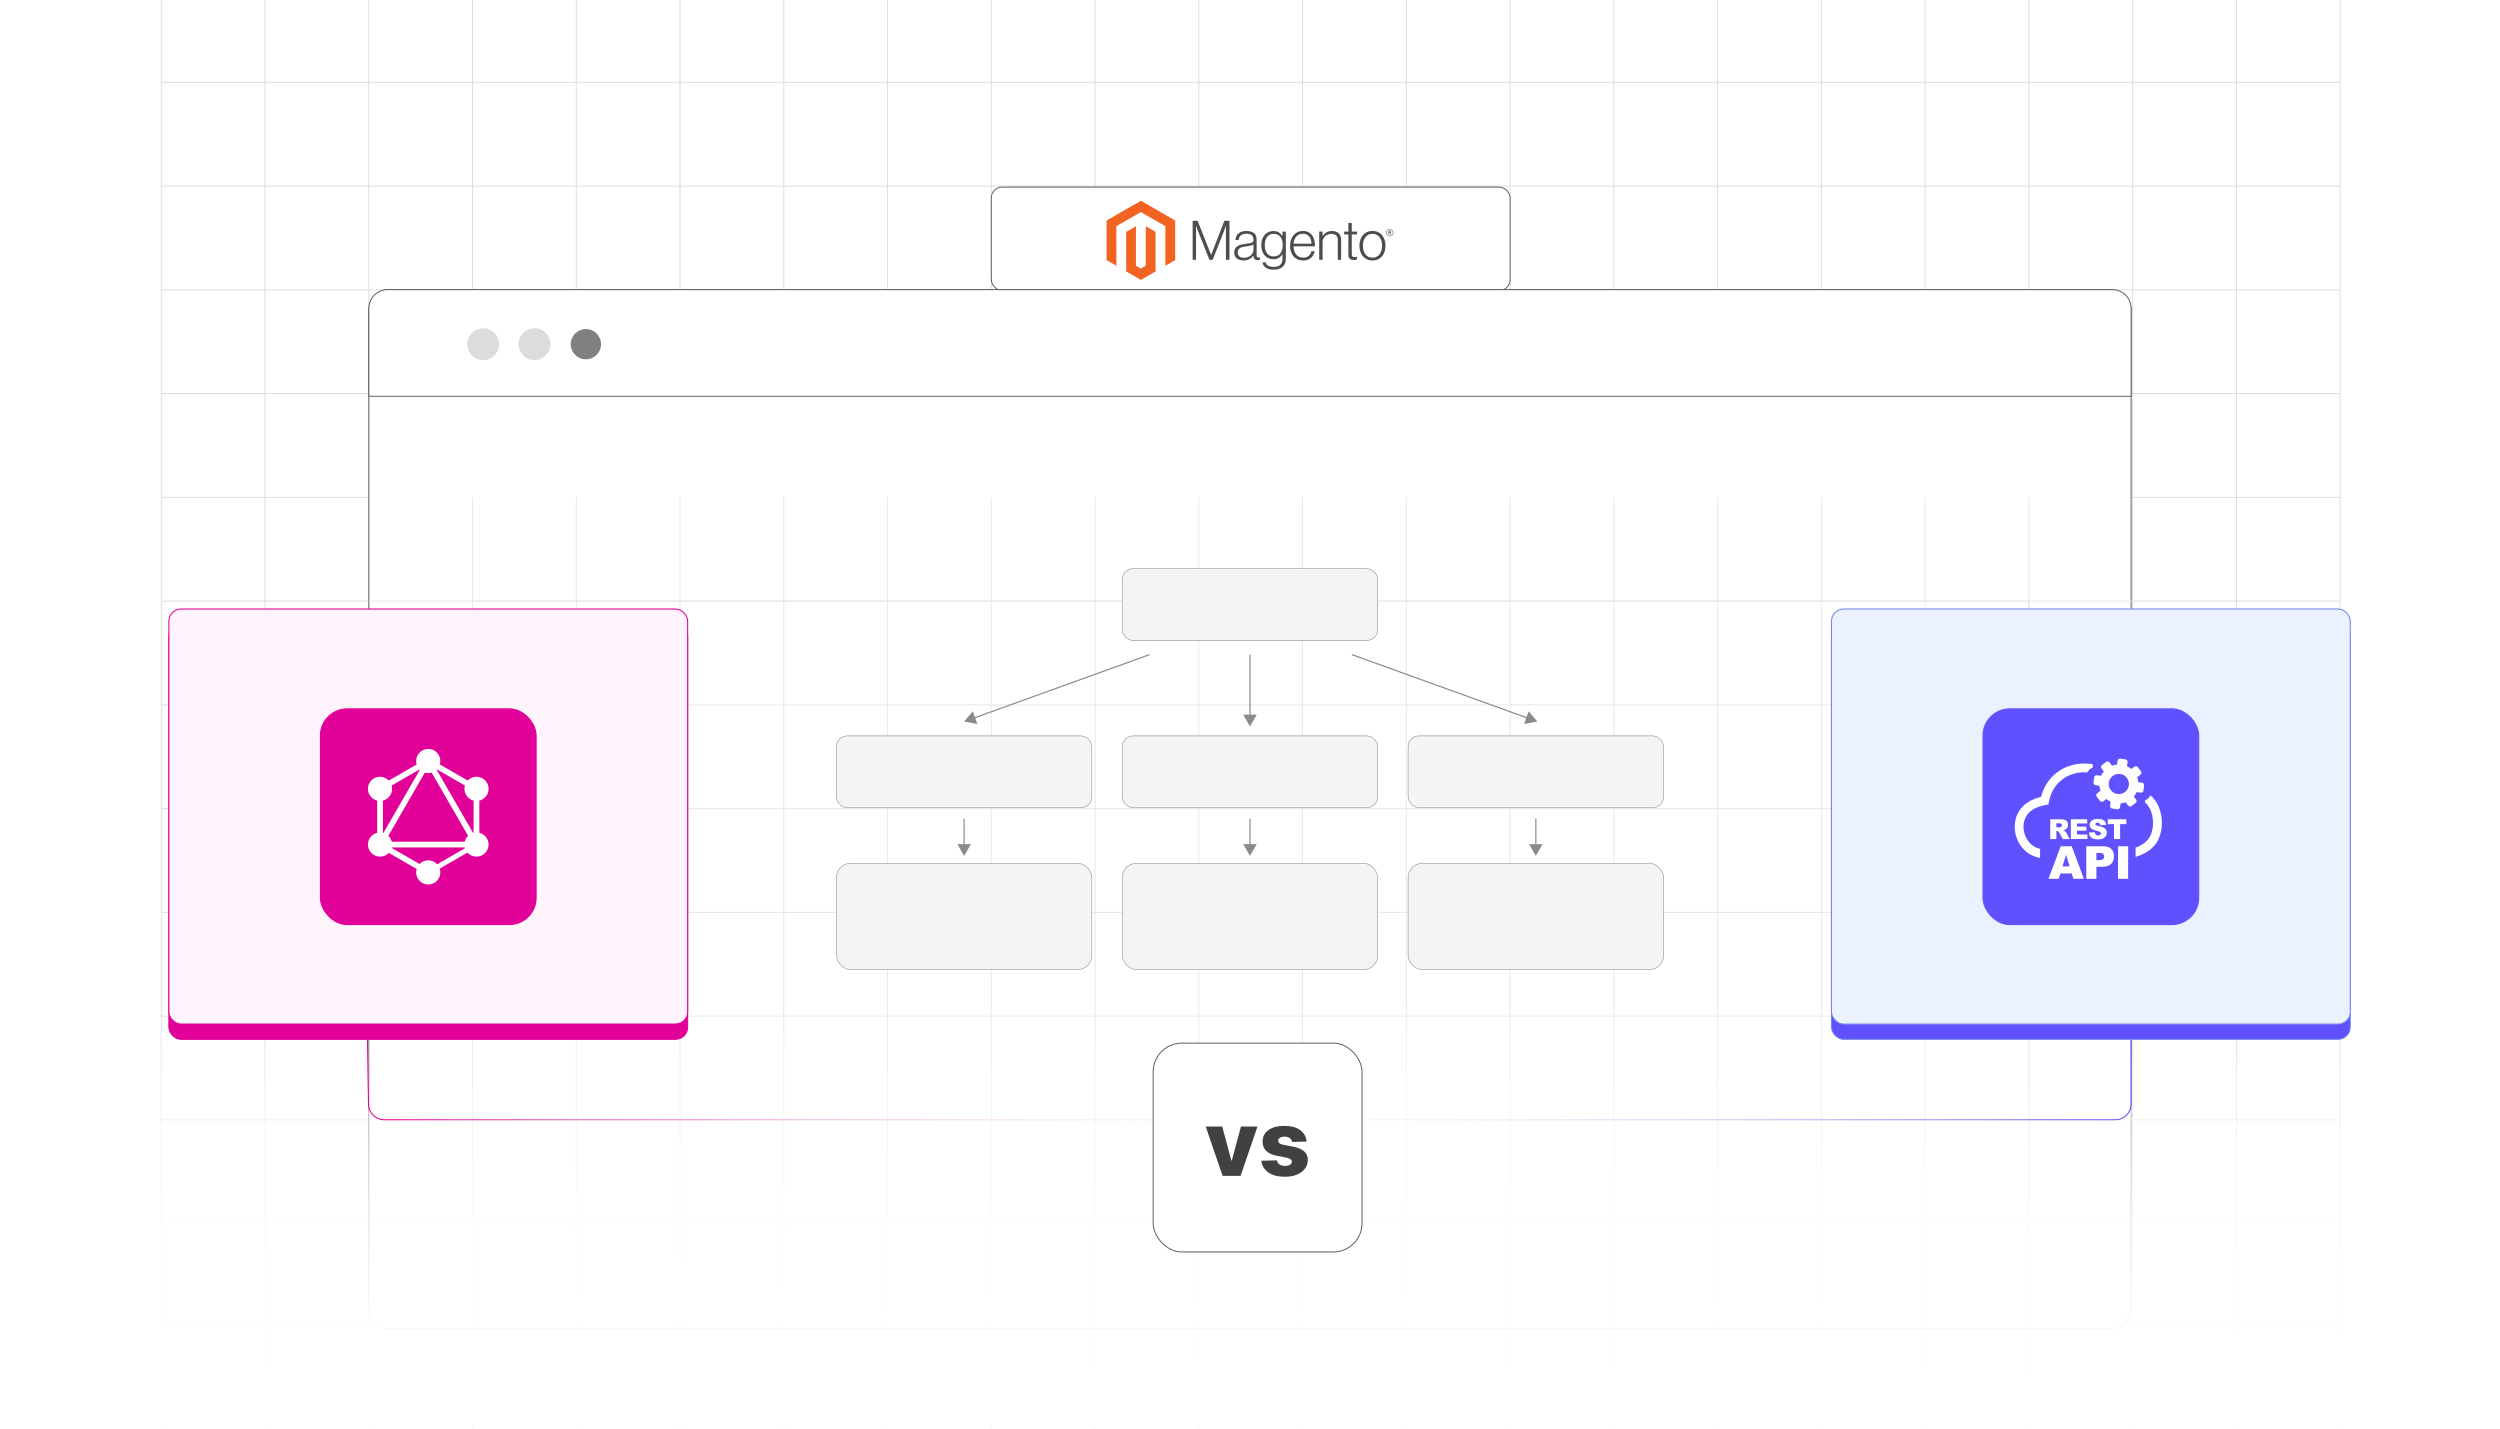 <?xml version="1.0" encoding="UTF-8"?><svg id="Layer_1" xmlns="http://www.w3.org/2000/svg" xmlns:xlink="http://www.w3.org/1999/xlink" viewBox="0 0 350 200"><defs><clipPath id="clippath"><rect width="350" height="200" fill="none" stroke-width="0"/></clipPath><clipPath id="clippath-1"><rect x="-75" y="0" width="500" height="200" fill="none" stroke-width="0"/></clipPath><clipPath id="clippath-2"><rect x="-91.731" y="0" width="533.558" height="213.419" fill="none" stroke-width="0"/></clipPath><clipPath id="clippath-3"><rect x="-91.833" y="0" width="533.66" height="213.464" fill="none" stroke-width="0"/></clipPath><linearGradient id="linear-gradient" x1="175.099" y1="213.419" x2="175.099" y2="139.682" gradientUnits="userSpaceOnUse"><stop offset="0" stop-color="#fff"/><stop offset=".219" stop-color="#fff" stop-opacity=".99"/><stop offset=".354" stop-color="#fff" stop-opacity=".956"/><stop offset=".468" stop-color="#fff" stop-opacity=".899"/><stop offset=".568" stop-color="#fff" stop-opacity=".819"/><stop offset=".661" stop-color="#fff" stop-opacity=".714"/><stop offset=".747" stop-color="#fff" stop-opacity=".585"/><stop offset=".829" stop-color="#fff" stop-opacity=".432"/><stop offset=".907" stop-color="#fff" stop-opacity=".255"/><stop offset=".98" stop-color="#fff" stop-opacity=".059"/><stop offset="1" stop-color="#fff" stop-opacity="0"/></linearGradient><linearGradient id="linear-gradient-2" x1="51.355" y1="150.634" x2="298.429" y2="150.634" gradientUnits="userSpaceOnUse"><stop offset="0" stop-color="#e10098"/><stop offset=".514" stop-color="#fff" stop-opacity="0"/><stop offset="1" stop-color="#6051fe"/></linearGradient><filter id="drop-shadow-1" filterUnits="userSpaceOnUse"><feOffset dx="1.067" dy="1.067"/><feGaussianBlur result="blur" stdDeviation="1.601"/><feFlood flood-color="#333" flood-opacity=".07"/><feComposite in2="blur" operator="in"/><feComposite in="SourceGraphic"/></filter><filter id="drop-shadow-2" filterUnits="userSpaceOnUse"><feOffset dx="1.067" dy="1.067"/><feGaussianBlur result="blur-2" stdDeviation="1.601"/><feFlood flood-color="#333" flood-opacity=".07"/><feComposite in2="blur-2" operator="in"/><feComposite in="SourceGraphic"/></filter><filter id="drop-shadow-3" filterUnits="userSpaceOnUse"><feOffset dx="1.067" dy="1.067"/><feGaussianBlur result="blur-3" stdDeviation="1.601"/><feFlood flood-color="#333" flood-opacity=".07"/><feComposite in2="blur-3" operator="in"/><feComposite in="SourceGraphic"/></filter></defs><g clip-path="url(#clippath)"><rect width="350" height="200" fill="#fff" stroke-width="0"/><g clip-path="url(#clippath-1)"><g clip-path="url(#clippath-2)"><rect x="-91.833" y="0" width="533.66" height="213.464" fill="#fff" stroke-width="0"/><g clip-path="url(#clippath-3)"><rect x="-91.731" y="-.045" width="533.66" height="213.464" fill="#fff" stroke-width="0"/><rect x="22.574" y="-17.525" width="305.051" height="232.414" fill="none" stroke="#dbdcdd" stroke-miterlimit="10" stroke-width=".133"/><line x1="22.575" y1="185.839" x2="327.624" y2="185.839" fill="none" stroke="#dbdcdd" stroke-miterlimit="10" stroke-width=".133"/><line x1="22.575" y1="171.313" x2="327.624" y2="171.313" fill="none" stroke="#dbdcdd" stroke-miterlimit="10" stroke-width=".133"/><line x1="22.575" y1="156.787" x2="327.624" y2="156.787" fill="none" stroke="#dbdcdd" stroke-miterlimit="10" stroke-width=".133"/><line x1="22.575" y1="142.26" x2="327.624" y2="142.26" fill="none" stroke="#dbdcdd" stroke-miterlimit="10" stroke-width=".133"/><line x1="22.575" y1="127.734" x2="327.624" y2="127.734" fill="none" stroke="#dbdcdd" stroke-miterlimit="10" stroke-width=".133"/><line x1="22.575" y1="113.208" x2="327.624" y2="113.208" fill="none" stroke="#dbdcdd" stroke-miterlimit="10" stroke-width=".133"/><line x1="22.575" y1="98.682" x2="327.624" y2="98.682" fill="none" stroke="#dbdcdd" stroke-miterlimit="10" stroke-width=".133"/><line x1="22.575" y1="84.156" x2="327.624" y2="84.156" fill="none" stroke="#dbdcdd" stroke-miterlimit="10" stroke-width=".133"/><line x1="22.575" y1="69.63" x2="327.624" y2="69.63" fill="none" stroke="#dbdcdd" stroke-miterlimit="10" stroke-width=".133"/><line x1="22.575" y1="55.103" x2="327.624" y2="55.103" fill="none" stroke="#dbdcdd" stroke-miterlimit="10" stroke-width=".133"/><line x1="22.575" y1="40.577" x2="327.624" y2="40.577" fill="none" stroke="#dbdcdd" stroke-miterlimit="10" stroke-width=".133"/><line x1="22.575" y1="26.051" x2="327.624" y2="26.051" fill="none" stroke="#dbdcdd" stroke-miterlimit="10" stroke-width=".133"/><line x1="22.575" y1="11.525" x2="327.624" y2="11.525" fill="none" stroke="#dbdcdd" stroke-miterlimit="10" stroke-width=".133"/><polyline points="313.098 214.89 313.098 200.363 313.098 185.837 313.098 171.311 313.098 156.785 313.098 142.258 313.098 127.732 313.098 113.206 313.098 98.68 313.098 84.154 313.098 69.627 313.098 55.101 313.098 40.575 313.098 26.049 313.098 11.523 313.098 -3.004 313.098 -17.525" fill="none" stroke="#dbdcdd" stroke-miterlimit="10" stroke-width=".133"/><polyline points="298.572 214.89 298.572 200.363 298.572 185.837 298.572 171.311 298.572 156.785 298.572 142.258 298.572 127.732 298.572 113.206 298.572 98.68 298.572 84.154 298.572 69.627 298.572 55.101 298.572 40.575 298.572 26.049 298.572 11.523 298.572 -3.004 298.572 -17.525" fill="none" stroke="#dbdcdd" stroke-miterlimit="10" stroke-width=".133"/><polyline points="284.046 214.89 284.046 200.363 284.046 185.837 284.046 171.311 284.046 156.785 284.046 142.258 284.046 127.732 284.046 113.206 284.046 98.68 284.046 84.154 284.046 69.627 284.046 55.101 284.046 40.575 284.046 26.049 284.046 11.523 284.046 -3.004 284.046 -17.525" fill="none" stroke="#dbdcdd" stroke-miterlimit="10" stroke-width=".133"/><polyline points="269.519 214.89 269.519 200.363 269.519 185.837 269.519 171.311 269.519 156.785 269.519 142.258 269.519 127.732 269.519 113.206 269.519 98.68 269.519 84.154 269.519 69.627 269.519 55.101 269.519 40.575 269.519 26.049 269.519 11.523 269.519 -3.004 269.519 -17.525" fill="none" stroke="#dbdcdd" stroke-miterlimit="10" stroke-width=".133"/><polyline points="254.993 214.89 254.993 200.363 254.993 185.837 254.993 171.311 254.993 156.785 254.993 142.258 254.993 127.732 254.993 113.206 254.993 98.68 254.993 84.154 254.993 69.627 254.993 55.101 254.993 40.575 254.993 26.049 254.993 11.523 254.993 -3.004 254.993 -17.525" fill="none" stroke="#dbdcdd" stroke-miterlimit="10" stroke-width=".133"/><polyline points="240.467 214.89 240.467 200.363 240.467 185.837 240.467 171.311 240.467 156.785 240.467 142.258 240.467 127.732 240.467 113.206 240.467 98.68 240.467 84.154 240.467 69.627 240.467 55.101 240.467 40.575 240.467 26.049 240.467 11.523 240.467 -3.004 240.467 -17.525" fill="none" stroke="#dbdcdd" stroke-miterlimit="10" stroke-width=".133"/><polyline points="225.941 214.89 225.941 200.363 225.941 185.837 225.941 171.311 225.941 156.785 225.941 142.258 225.941 127.732 225.941 113.206 225.941 98.68 225.941 84.154 225.941 69.627 225.941 55.101 225.941 40.575 225.941 26.049 225.941 11.523 225.941 -3.004 225.941 -17.525" fill="none" stroke="#dbdcdd" stroke-miterlimit="10" stroke-width=".133"/><polyline points="211.415 214.89 211.415 200.363 211.415 185.837 211.415 171.311 211.415 156.785 211.415 142.258 211.415 127.732 211.415 113.206 211.415 98.68 211.415 84.154 211.415 69.627 211.415 55.101 211.415 40.575 211.415 26.049 211.415 11.523 211.415 -3.004 211.415 -17.525" fill="none" stroke="#dbdcdd" stroke-miterlimit="10" stroke-width=".133"/><polyline points="196.888 214.89 196.888 200.363 196.888 185.837 196.888 171.311 196.888 156.785 196.888 142.258 196.888 127.732 196.888 113.206 196.888 98.68 196.888 84.154 196.888 69.627 196.888 55.101 196.888 40.575 196.888 26.049 196.888 11.523 196.888 -3.004 196.888 -17.525" fill="none" stroke="#dbdcdd" stroke-miterlimit="10" stroke-width=".133"/><polyline points="182.362 214.89 182.362 200.363 182.362 185.837 182.362 171.311 182.362 156.785 182.362 142.258 182.362 127.732 182.362 113.206 182.362 98.68 182.362 84.154 182.362 69.627 182.362 55.101 182.362 40.575 182.362 26.049 182.362 11.523 182.362 -3.004 182.362 -17.525" fill="none" stroke="#dbdcdd" stroke-miterlimit="10" stroke-width=".133"/><polyline points="167.836 214.89 167.836 200.363 167.836 185.837 167.836 171.311 167.836 156.785 167.836 142.258 167.836 127.732 167.836 113.206 167.836 98.68 167.836 84.154 167.836 69.627 167.836 55.101 167.836 40.575 167.836 26.049 167.836 11.523 167.836 -3.004 167.836 -17.525" fill="none" stroke="#dbdcdd" stroke-miterlimit="10" stroke-width=".133"/><polyline points="153.31 214.89 153.31 200.363 153.31 185.837 153.31 171.311 153.31 156.785 153.31 142.258 153.31 127.732 153.31 113.206 153.31 98.68 153.31 84.154 153.31 69.627 153.31 55.101 153.31 40.575 153.31 26.049 153.31 11.523 153.31 -3.004 153.31 -17.525" fill="none" stroke="#dbdcdd" stroke-miterlimit="10" stroke-width=".133"/><polyline points="138.783 214.89 138.783 200.363 138.783 185.837 138.783 171.311 138.783 156.785 138.783 142.258 138.783 127.732 138.783 113.206 138.783 98.68 138.783 84.154 138.783 69.627 138.783 55.101 138.783 40.575 138.783 26.049 138.783 11.523 138.783 -3.004 138.783 -17.525" fill="none" stroke="#dbdcdd" stroke-miterlimit="10" stroke-width=".133"/><polyline points="124.257 214.89 124.257 200.363 124.257 185.837 124.257 171.311 124.257 156.785 124.257 142.258 124.257 127.732 124.257 113.206 124.257 98.68 124.257 84.154 124.257 69.627 124.257 55.101 124.257 40.575 124.257 26.049 124.257 11.523 124.257 -3.004 124.257 -17.525" fill="none" stroke="#dbdcdd" stroke-miterlimit="10" stroke-width=".133"/><polyline points="109.731 214.89 109.731 200.363 109.731 185.837 109.731 171.311 109.731 156.785 109.731 142.258 109.731 127.732 109.731 113.206 109.731 98.68 109.731 84.154 109.731 69.627 109.731 55.101 109.731 40.575 109.731 26.049 109.731 11.523 109.731 -3.004 109.731 -17.525" fill="none" stroke="#dbdcdd" stroke-miterlimit="10" stroke-width=".133"/><polyline points="95.205 214.89 95.205 200.363 95.205 185.837 95.205 171.311 95.205 156.785 95.205 142.258 95.205 127.732 95.205 113.206 95.205 98.68 95.205 84.154 95.205 69.627 95.205 55.101 95.205 40.575 95.205 26.049 95.205 11.523 95.205 -3.004 95.205 -17.525" fill="none" stroke="#dbdcdd" stroke-miterlimit="10" stroke-width=".133"/><polyline points="80.678 214.89 80.678 200.363 80.678 185.837 80.678 171.311 80.678 156.785 80.678 142.258 80.678 127.732 80.678 113.206 80.678 98.68 80.678 84.154 80.678 69.627 80.678 55.101 80.678 40.575 80.678 26.049 80.678 11.523 80.678 -3.004 80.678 -17.525" fill="none" stroke="#dbdcdd" stroke-miterlimit="10" stroke-width=".133"/><polyline points="66.152 214.89 66.152 200.363 66.152 185.837 66.152 171.311 66.152 156.785 66.152 142.258 66.152 127.732 66.152 113.206 66.152 98.68 66.152 84.154 66.152 69.627 66.152 55.101 66.152 40.575 66.152 26.049 66.152 11.523 66.152 -3.004 66.152 -17.525" fill="none" stroke="#dbdcdd" stroke-miterlimit="10" stroke-width=".133"/><polyline points="51.626 214.89 51.626 200.363 51.626 185.837 51.626 171.311 51.626 156.785 51.626 142.258 51.626 127.732 51.626 113.206 51.626 98.68 51.626 84.154 51.626 69.627 51.626 55.101 51.626 40.575 51.626 26.049 51.626 11.523 51.626 -3.004 51.626 -17.525" fill="none" stroke="#dbdcdd" stroke-miterlimit="10" stroke-width=".133"/><polyline points="37.1 214.89 37.1 200.363 37.1 185.837 37.1 171.311 37.1 156.785 37.1 142.258 37.1 127.732 37.1 113.206 37.1 98.68 37.1 84.154 37.1 69.627 37.1 55.101 37.1 40.575 37.1 26.049 37.1 11.523 37.1 -3.004 37.1 -17.525" fill="none" stroke="#dbdcdd" stroke-miterlimit="10" stroke-width=".133"/><rect x="138.783" y="26.194" width="72.631" height="14.482" rx="1.518" ry="1.518" fill="#fff" stroke="#58595b" stroke-miterlimit="10" stroke-width=".133"/><polygon points="159.728 28.104 154.922 30.878 154.922 36.418 156.294 37.211 156.284 31.669 159.718 29.688 163.152 31.669 163.152 37.209 164.524 36.418 164.524 30.873 159.728 28.104" fill="#f26322" stroke-width="0"/><polygon points="160.408 37.21 159.723 37.608 159.034 37.214 159.034 31.669 157.663 32.461 157.666 38.003 159.722 39.191 161.78 38.003 161.78 32.461 160.408 31.669 160.408 37.21" fill="#f26322" stroke-width="0"/><path d="M167.666,30.912l1.886,4.766h.016l1.84-4.766h.718v5.461h-.496v-4.758h-.016c-.025.086-.053.173-.084.259-.025.071-.056.15-.088.236-.033.087-.063.168-.087.245l-1.581,4.019h-.45l-1.597-4.017c-.03-.071-.062-.149-.092-.233-.03-.084-.059-.165-.085-.241-.03-.092-.062-.182-.092-.268h-.016v4.758h-.471v-5.461h.695Z" fill="#4d4d4d" stroke-width="0"/><path d="M173.569,36.395c-.148-.041-.287-.111-.408-.206-.115-.092-.208-.209-.271-.344-.067-.137-.099-.298-.099-.481,0-.234.044-.425.13-.573.085-.146.206-.268.351-.355.148-.088.32-.156.516-.202.207-.047.418-.084.63-.106.194-.021.358-.042.493-.065s.245-.053.328-.088.145-.082.183-.142c.037-.059.057-.139.057-.241v-.076c0-.27-.081-.47-.245-.599s-.397-.195-.702-.195c-.704,0-1.073.293-1.108.879h-.466c.025-.381.167-.688.424-.917.257-.229.639-.344,1.149-.344.432,0,.774.096,1.023.287.249.191.374.504.374.936v2.146c0,.117.022.202.065.256.044.053.109.082.195.088.027,0,.053-.002.08-.007.028-.005.059-.013.096-.023h.023v.344c-.042.017-.085.032-.13.042-.063.015-.127.021-.191.019-.173,0-.31-.045-.413-.134-.103-.09-.159-.231-.168-.424v-.084h-.021c-.062.084-.13.164-.202.237-.086.086-.182.161-.287.222-.122.07-.253.123-.39.16-.148.041-.316.062-.504.06-.173.001-.345-.022-.511-.07h0ZM174.733,35.98c.166-.069.304-.156.416-.264.213-.2.334-.479.337-.771v-.711c-.127.071-.282.126-.463.165s-.368.07-.562.096c-.168.025-.323.052-.466.08s-.266.071-.37.133c-.103.059-.189.145-.248.248-.062.104-.092.241-.092.409,0,.137.024.252.073.344.045.088.111.164.191.222.084.058.178.098.279.119.11.023.224.035.337.034.214,0,.403-.034.569-.103h0Z" fill="#4d4d4d" stroke-width="0"/><path d="M177.197,37.462c-.265-.196-.415-.442-.45-.737h.458c.041.229.165.394.37.493s.452.149.737.149c.423,0,.735-.101.936-.301s.301-.477.301-.829v-.626h-.023c-.148.224-.318.394-.512.511s-.441.176-.741.176c-.26,0-.494-.048-.702-.145-.206-.094-.389-.233-.535-.404-.148-.173-.262-.38-.34-.622s-.119-.508-.119-.798c0-.321.046-.604.137-.851s.213-.454.367-.622c.149-.165.333-.295.539-.381.207-.086.429-.131.653-.13.305,0,.557.063.755.188s.364.294.496.507h.023v-.613h.469v3.796c0,.437-.122.792-.367,1.062-.3.316-.741.473-1.321.473-.489,0-.866-.098-1.131-.293h0ZM179.267,35.463c.209-.291.314-.672.314-1.145,0-.234-.025-.448-.076-.642-.051-.194-.13-.361-.237-.5-.105-.139-.243-.251-.401-.325-.161-.076-.347-.115-.562-.115-.392,0-.696.145-.913.435s-.325.677-.325,1.161c-.001.209.024.419.076.622.051.19.127.356.229.496.099.138.23.251.381.328.153.079.333.119.542.119.437,0,.76-.145.971-.435h0Z" fill="#4d4d4d" stroke-width="0"/><path d="M181.657,36.315c-.223-.099-.42-.248-.576-.435-.155-.185-.274-.404-.355-.657s-.122-.527-.122-.821c0-.295.044-.569.13-.821s.207-.471.362-.656c.154-.185.347-.334.565-.436.222-.104.47-.156.745-.156.316,0,.581.059.798.179.212.115.392.281.527.481.134.201.23.431.287.691.056.264.085.533.084.801h-3.009c.004.211.035.42.096.622.053.18.138.35.252.5.11.144.253.259.416.337.168.081.364.122.588.122.331,0,.587-.08.768-.241.18-.161.309-.375.385-.645h.459c-.086.392-.265.706-.535.94s-.63.351-1.076.351c-.295,0-.558-.052-.787-.156h0ZM183.521,33.566c-.051-.171-.125-.318-.222-.443-.098-.126-.223-.226-.367-.294-.148-.071-.323-.106-.527-.106s-.38.035-.531.106c-.151.068-.286.168-.394.294-.11.131-.196.28-.256.44-.065.177-.108.362-.126.55h2.505c-.004-.185-.032-.368-.084-.546h0Z" fill="#4d4d4d" stroke-width="0"/><path d="M185.162,32.424v.603h.016c.136-.201.314-.369.523-.493.217-.13.482-.195.798-.195.367,0,.668.105.906.317s.356.516.355.913v2.804h-.473v-2.758c0-.3-.08-.521-.241-.661-.161-.141-.381-.211-.661-.209-.162-.001-.322.028-.473.085-.143.053-.275.132-.39.233-.111.098-.202.219-.264.355-.064.142-.097.295-.096.45v2.506h-.472v-3.95h.473Z" fill="#4d4d4d" stroke-width="0"/><path d="M188.981,36.239c-.137-.11-.206-.292-.206-.546v-2.879h-.596v-.39h.596v-1.214h.473v1.214h.734v.39h-.734v2.803c0,.143.032.241.096.294.064.053.159.08.286.08.058,0,.115-.007.172-.019.048-.01.096-.024.142-.042h.023v.404c-.141.047-.288.07-.436.069-.229,0-.413-.054-.55-.164h0Z" fill="#4d4d4d" stroke-width="0"/><path d="M191.383,36.315c-.222-.101-.419-.249-.576-.436-.159-.185-.28-.404-.363-.656s-.126-.525-.126-.821.042-.569.126-.821.205-.471.363-.657c.157-.186.355-.334.576-.436.226-.104.483-.156.768-.156s.54.052.764.156c.22.102.415.251.573.436.159.185.277.404.358.657.081.253.121.527.122.821,0,.295-.041.569-.122.821s-.201.471-.358.656-.352.334-.573.436c-.224.104-.478.156-.764.156s-.541-.052-.768-.156h0ZM192.732,35.945c.166-.085.31-.207.42-.358.113-.153.196-.331.252-.535.113-.425.113-.873,0-1.298-.056-.205-.139-.383-.252-.535-.11-.151-.254-.274-.42-.358-.168-.087-.361-.131-.58-.13s-.414.044-.585.13c-.166.086-.309.208-.42.358-.115.153-.2.331-.256.535-.111.425-.111.873,0,1.298.056.203.141.381.256.535.111.15.256.272.42.358.166.086.361.13.585.13s.418-.044.58-.13h0Z" fill="#4d4d4d" stroke-width="0"/><path d="M194.574,33.08c-.293,0-.496-.203-.496-.507s.208-.51.496-.51.498.206.498.51-.208.507-.498.507h0ZM194.574,32.121c-.236,0-.425.162-.425.45s.188.448.425.448.427-.162.427-.448-.19-.45-.427-.45h0ZM194.72,32.844l-.168-.241h-.054v.233h-.097v-.564h.171c.117,0,.196.059.196.165,0,.081-.044.133-.114.155l.162.23-.096.023ZM194.573,32.361h-.075v.166h.07c.063,0,.103-.027.103-.084s-.035-.084-.098-.082h0Z" fill="#4d4d4d" stroke-width="0"/></g><rect x="51.639" y="40.551" width="246.715" height="145.474" rx="2.894" ry="2.894" fill="#fff" stroke="#58595b" stroke-miterlimit="10" stroke-width=".133"/><path d="M54.261,40.551h241.472c1.447,0,2.622,1.175,2.622,2.622v12.304H51.639v-12.304c0-1.447,1.175-2.622,2.622-2.622Z" fill="#fff" stroke="#58595b" stroke-miterlimit="10" stroke-width=".133"/><circle cx="67.645" cy="48.184" r="2.119" fill="#dbdcdd" stroke="#dbdcdd" stroke-miterlimit="10" stroke-width=".22"/><circle cx="74.835" cy="48.184" r="2.119" fill="#dbdcdd" stroke="#dbdcdd" stroke-miterlimit="10" stroke-width=".22"/><circle cx="82.025" cy="48.184" r="2.119" fill="gray" stroke-width="0"/><rect x="66.151" y="84.155" width="217.893" height="130.736" fill="none" stroke="#e6e7e7" stroke-miterlimit="10" stroke-width=".133"/><polyline points="51.624 185.838 66.151 185.838 80.677 185.838 95.203 185.838 109.729 185.838 124.256 185.838 138.782 185.838 153.308 185.838 167.834 185.838 182.361 185.838 196.887 185.838 211.413 185.838 225.939 185.838 240.465 185.838 254.992 185.838 269.518 185.838 284.044 185.838 298.57 185.838" fill="none" stroke="#e6e7e7" stroke-miterlimit="10" stroke-width=".133"/><polyline points="51.624 171.312 66.151 171.312 80.677 171.312 95.203 171.312 109.729 171.312 124.256 171.312 138.782 171.312 153.308 171.312 167.834 171.312 182.361 171.312 196.887 171.312 211.413 171.312 225.939 171.312 240.465 171.312 254.992 171.312 269.518 171.312 284.044 171.312 298.57 171.312" fill="none" stroke="#e6e7e7" stroke-miterlimit="10" stroke-width=".133"/><polyline points="51.624 156.786 66.151 156.786 80.677 156.786 95.203 156.786 109.729 156.786 124.256 156.786 138.782 156.786 153.308 156.786 167.834 156.786 182.361 156.786 196.887 156.786 211.413 156.786 225.939 156.786 240.465 156.786 254.992 156.786 269.518 156.786 284.044 156.786 298.57 156.786" fill="none" stroke="#e6e7e7" stroke-miterlimit="10" stroke-width=".133"/><polyline points="51.624 142.26 66.151 142.26 80.677 142.26 95.203 142.26 109.729 142.26 124.256 142.26 138.782 142.26 153.308 142.26 167.834 142.26 182.361 142.26 196.887 142.26 211.413 142.26 225.939 142.26 240.465 142.26 254.992 142.26 269.518 142.26 284.044 142.26 298.57 142.26" fill="none" stroke="#e6e7e7" stroke-miterlimit="10" stroke-width=".133"/><polyline points="51.624 127.733 66.151 127.733 80.677 127.733 95.203 127.733 109.729 127.733 124.256 127.733 138.782 127.733 153.308 127.733 167.834 127.733 182.361 127.733 196.887 127.733 211.413 127.733 225.939 127.733 240.465 127.733 254.992 127.733 269.518 127.733 284.044 127.733 298.57 127.733" fill="none" stroke="#e6e7e7" stroke-miterlimit="10" stroke-width=".133"/><polyline points="51.624 113.207 66.151 113.207 80.677 113.207 95.203 113.207 109.729 113.207 124.256 113.207 138.782 113.207 153.308 113.207 167.834 113.207 182.361 113.207 196.887 113.207 211.413 113.207 225.939 113.207 240.465 113.207 254.992 113.207 269.518 113.207 284.044 113.207 298.57 113.207" fill="none" stroke="#e6e7e7" stroke-miterlimit="10" stroke-width=".133"/><polyline points="51.624 98.681 66.151 98.681 80.677 98.681 95.203 98.681 109.729 98.681 124.256 98.681 138.782 98.681 153.308 98.681 167.834 98.681 182.361 98.681 196.887 98.681 211.413 98.681 225.939 98.681 240.465 98.681 254.992 98.681 269.518 98.681 284.044 98.681 298.57 98.681" fill="none" stroke="#e6e7e7" stroke-miterlimit="10" stroke-width=".133"/><polyline points="298.57 84.155 284.044 84.155 269.518 84.155 254.992 84.155 240.465 84.155 225.939 84.155 211.413 84.155 196.887 84.155 182.361 84.155 167.834 84.155 153.308 84.155 138.782 84.155 124.256 84.155 109.729 84.155 95.203 84.155 80.677 84.155 66.151 84.155 51.624 84.155" fill="none" stroke="#e6e7e7" stroke-miterlimit="10" stroke-width=".133"/><polyline points="284.044 69.629 284.044 84.155 284.044 98.681 284.044 113.207 284.044 127.733 284.044 142.26 284.044 156.786 284.044 171.312 284.044 185.838 284.044 200.365 284.044 214.891" fill="none" stroke="#e6e7e7" stroke-miterlimit="10" stroke-width=".133"/><polyline points="269.518 214.891 269.518 200.365 269.518 185.838 269.518 171.312 269.518 156.786 269.518 142.26 269.518 127.733 269.518 113.207 269.518 98.681 269.518 84.155 269.518 69.629" fill="none" stroke="#e6e7e7" stroke-miterlimit="10" stroke-width=".133"/><polyline points="254.992 214.891 254.992 200.365 254.992 185.838 254.992 171.312 254.992 156.786 254.992 142.26 254.992 127.733 254.992 113.207 254.992 98.681 254.992 84.155 254.992 69.629" fill="none" stroke="#e6e7e7" stroke-miterlimit="10" stroke-width=".133"/><polyline points="240.465 214.891 240.465 200.365 240.465 185.838 240.465 171.312 240.465 156.786 240.465 142.26 240.465 127.733 240.465 113.207 240.465 98.681 240.465 84.155 240.465 69.629" fill="none" stroke="#e6e7e7" stroke-miterlimit="10" stroke-width=".133"/><polyline points="225.939 214.891 225.939 200.365 225.939 185.838 225.939 171.312 225.939 156.786 225.939 142.26 225.939 127.733 225.939 113.207 225.939 98.681 225.939 84.155 225.939 69.629" fill="none" stroke="#e6e7e7" stroke-miterlimit="10" stroke-width=".133"/><polyline points="211.413 214.891 211.413 200.365 211.413 185.838 211.413 171.312 211.413 156.786 211.413 142.26 211.413 127.733 211.413 113.207 211.413 98.681 211.413 84.155 211.413 69.629" fill="none" stroke="#e6e7e7" stroke-miterlimit="10" stroke-width=".133"/><polyline points="196.887 214.891 196.887 200.365 196.887 185.838 196.887 171.312 196.887 156.786 196.887 142.26 196.887 127.733 196.887 113.207 196.887 98.681 196.887 84.155 196.887 69.629" fill="none" stroke="#e6e7e7" stroke-miterlimit="10" stroke-width=".133"/><polyline points="182.361 214.891 182.361 200.365 182.361 185.838 182.361 171.312 182.361 156.786 182.361 142.26 182.361 127.733 182.361 113.207 182.361 98.681 182.361 84.155 182.361 69.629" fill="none" stroke="#e6e7e7" stroke-miterlimit="10" stroke-width=".133"/><polyline points="167.834 214.891 167.834 200.365 167.834 185.838 167.834 171.312 167.834 156.786 167.834 142.26 167.834 127.733 167.834 113.207 167.834 98.681 167.834 84.155 167.834 69.629" fill="none" stroke="#e6e7e7" stroke-miterlimit="10" stroke-width=".133"/><polyline points="153.308 214.891 153.308 200.365 153.308 185.838 153.308 171.312 153.308 156.786 153.308 142.26 153.308 127.733 153.308 113.207 153.308 98.681 153.308 84.155 153.308 69.629" fill="none" stroke="#e6e7e7" stroke-miterlimit="10" stroke-width=".133"/><polyline points="138.782 214.891 138.782 200.365 138.782 185.838 138.782 171.312 138.782 156.786 138.782 142.26 138.782 127.733 138.782 113.207 138.782 98.681 138.782 84.155 138.782 69.629" fill="none" stroke="#e6e7e7" stroke-miterlimit="10" stroke-width=".133"/><polyline points="124.256 214.891 124.256 200.365 124.256 185.838 124.256 171.312 124.256 156.786 124.256 142.26 124.256 127.733 124.256 113.207 124.256 98.681 124.256 84.155 124.256 69.629" fill="none" stroke="#e6e7e7" stroke-miterlimit="10" stroke-width=".133"/><polyline points="109.729 214.891 109.729 200.365 109.729 185.838 109.729 171.312 109.729 156.786 109.729 142.26 109.729 127.733 109.729 113.207 109.729 98.681 109.729 84.155 109.729 69.629" fill="none" stroke="#e6e7e7" stroke-miterlimit="10" stroke-width=".133"/><polyline points="95.203 214.891 95.203 200.365 95.203 185.838 95.203 171.312 95.203 156.786 95.203 142.26 95.203 127.733 95.203 113.207 95.203 98.681 95.203 84.155 95.203 69.629" fill="none" stroke="#e6e7e7" stroke-miterlimit="10" stroke-width=".133"/><polyline points="80.677 214.891 80.677 200.365 80.677 185.838 80.677 171.312 80.677 156.786 80.677 142.26 80.677 127.733 80.677 113.207 80.677 98.681 80.677 84.155 80.677 69.629" fill="none" stroke="#e6e7e7" stroke-miterlimit="10" stroke-width=".133"/><polyline points="66.151 69.629 66.151 84.155 66.151 98.681 66.151 113.207 66.151 127.733 66.151 142.26 66.151 156.786 66.151 171.312 66.151 185.838 66.151 200.365 66.151 214.891" fill="none" stroke="#e6e7e7" stroke-miterlimit="10" stroke-width=".133"/><rect x="157.113" y="79.612" width="35.768" height="10.049" rx="1.517" ry="1.517" fill="#f4f4f4" stroke="#888a8d" stroke-miterlimit="10" stroke-width=".077"/><line x1="174.997" y1="91.652" x2="174.997" y2="100.332" fill="none" stroke="#888a8d" stroke-miterlimit="10" stroke-width=".17"/><polygon points="174.045 100.053 174.997 101.701 175.948 100.053 174.045 100.053" fill="#888a8d" stroke-width="0"/><rect x="117.09" y="120.864" width="35.768" height="14.883" rx="2.004" ry="2.004" fill="#f4f4f4" stroke="#888a8d" stroke-miterlimit="10" stroke-width=".077"/><line x1="134.974" y1="114.603" x2="134.974" y2="118.456" fill="none" stroke="#888a8d" stroke-miterlimit="10" stroke-width=".17"/><polygon points="134.022 118.177 134.974 119.825 135.925 118.177 134.022 118.177" fill="#888a8d" stroke-width="0"/><rect x="117.09" y="103.026" width="35.768" height="10.049" rx="1.517" ry="1.517" fill="#f4f4f4" stroke="#888a8d" stroke-miterlimit="10" stroke-width=".077"/><rect x="157.113" y="120.864" width="35.768" height="14.883" rx="2.004" ry="2.004" fill="#f4f4f4" stroke="#888a8d" stroke-miterlimit="10" stroke-width=".077"/><line x1="174.997" y1="114.603" x2="174.997" y2="118.456" fill="none" stroke="#888a8d" stroke-miterlimit="10" stroke-width=".17"/><polygon points="174.045 118.177 174.997 119.825 175.948 118.177 174.045 118.177" fill="#888a8d" stroke-width="0"/><rect x="157.113" y="103.026" width="35.768" height="10.049" rx="1.517" ry="1.517" fill="#f4f4f4" stroke="#888a8d" stroke-miterlimit="10" stroke-width=".077"/><rect x="197.136" y="120.864" width="35.768" height="14.883" rx="2.004" ry="2.004" fill="#f4f4f4" stroke="#888a8d" stroke-miterlimit="10" stroke-width=".077"/><line x1="215.02" y1="114.603" x2="215.02" y2="118.456" fill="none" stroke="#888a8d" stroke-miterlimit="10" stroke-width=".17"/><polygon points="214.068 118.177 215.02 119.825 215.971 118.177 214.068 118.177" fill="#888a8d" stroke-width="0"/><rect x="197.136" y="103.026" width="35.768" height="10.049" rx="1.517" ry="1.517" fill="#f4f4f4" stroke="#888a8d" stroke-miterlimit="10" stroke-width=".077"/><line x1="160.929" y1="91.652" x2="136.25" y2="100.559" fill="none" stroke="#888a8d" stroke-miterlimit="10" stroke-width=".17"/><polygon points="136.19 99.578 134.974 101.02 136.83 101.353 136.19 99.578" fill="#888a8d" stroke-width="0"/><line x1="189.271" y1="91.652" x2="213.95" y2="100.559" fill="none" stroke="#888a8d" stroke-miterlimit="10" stroke-width=".17"/><polygon points="213.37 101.353 215.226 101.02 214.01 99.578 213.37 101.353" fill="#888a8d" stroke-width="0"/><rect x="-2.087" y="139.682" width="354.373" height="73.738" fill="url(#linear-gradient)" stroke-width="0"/><path d="M51.43,144.435l.161,10.174c.019,1.193.991,2.15,2.184,2.15h242.395c1.206,0,2.185-.978,2.185-2.185v-10.139" fill="none" stroke="url(#linear-gradient-2)" stroke-miterlimit="10" stroke-width=".149"/><g filter="url(#drop-shadow-1)"><rect x="22.575" y="86.331" width="72.629" height="58.105" rx="1.704" ry="1.704" fill="#e10098" stroke="#e10098" stroke-miterlimit="10" stroke-width=".149"/><rect x="22.575" y="84.196" width="72.629" height="58.105" rx="1.704" ry="1.704" fill="#fff3fc" stroke="#e10098" stroke-miterlimit="10" stroke-width=".149"/><rect x="43.789" y="98.172" width="30.202" height="30.202" rx="3.753" ry="3.753" fill="#e10098" stroke="#e10098" stroke-miterlimit="10" stroke-width=".149"/><path d="M51.978,118.247l-.696-.403,7.763-13.446.696.403-7.763,13.446Z" fill="#fff" stroke-width="0"/><path d="M51.123,116.771h15.527v.805h-15.527v-.805Z" fill="#fff" stroke-width="0"/><path d="M59.197,121.707l-7.767-4.484.403-.696,7.766,4.483-.402.698ZM65.943,110.02l-7.766-4.483.403-.696,7.766,4.484-.403.696Z" fill="#fff" stroke-width="0"/><path d="M51.834,110.017l-.403-.696,7.773-4.479.403.696-7.773,4.479Z" fill="#fff" stroke-width="0"/><path d="M65.8,118.247l-7.764-13.446.696-.403,7.763,13.446-.696.403ZM51.739,108.787h.804v8.968h-.804v-8.968ZM65.234,108.787h.805v8.968h-.805l.001-8.968Z" fill="#fff" stroke-width="0"/><path d="M59.059,121.366l-.352-.609,6.755-3.9.352.609-6.755,3.9Z" fill="#fff" stroke-width="0"/><path d="M67.106,118.017c-.468.809-1.502,1.087-2.312.62-.809-.468-1.087-1.502-.62-2.312.468-.809,1.502-1.087,2.312-.62.815.464,1.091,1.509.621,2.312M53.601,110.218c-.468.809-1.502,1.087-2.312.62-.809-.468-1.087-1.502-.62-2.312.468-.809,1.502-1.087,2.312-.62.809.464,1.085,1.509.621,2.312M50.673,118.017c-.465-.809-.189-1.842.621-2.312.809-.465,1.842-.189,2.312.621.465.809.189,1.842-.621,2.312-.815.465-1.847.189-2.312-.621M64.179,110.218c-.465-.809-.189-1.842.621-2.312.809-.465,1.842-.189,2.312.621.465.809.189,1.842-.621,2.312-.81.466-1.845.189-2.312-.62M58.888,122.764c-.935,0-1.692-.756-1.692-1.692s.758-1.692,1.692-1.692,1.692.756,1.692,1.692c-.002.934-.758,1.69-1.692,1.692M58.888,107.165c-.935,0-1.692-.756-1.692-1.692s.758-1.692,1.692-1.692,1.692.756,1.692,1.692c.002.933-.753,1.69-1.686,1.692-.002,0-.004,0-.006,0" fill="#fff" stroke-width="0"/></g><g filter="url(#drop-shadow-2)"><rect x="255.338" y="86.331" width="72.629" height="58.105" rx="1.704" ry="1.704" fill="#6051fe" stroke="#7587ef" stroke-miterlimit="10" stroke-width=".149"/><rect x="255.338" y="84.196" width="72.629" height="58.105" rx="1.704" ry="1.704" fill="#ebf1ff" stroke="#7587ef" stroke-miterlimit="10" stroke-width=".149"/><rect x="276.552" y="98.172" width="30.202" height="30.202" rx="3.753" ry="3.753" fill="#6051fe" stroke="#6051fe" stroke-miterlimit="10" stroke-width=".149"/><path d="M298.228,106.336l.434.572c.114.151.086.367-.065.481l-.461.35c.084.223.138.461.159.704l.525.072c.188.025.319.2.293.387l-.097.713c-.025.188-.2.32-.387.293l-.574-.079c-.102.223-.233.428-.387.61l.322.423c.114.151.084.367-.067.481l-.572.434c-.151.114-.367.084-.481-.065l-.35-.461c-.225.084-.461.138-.706.159l-.072.525c-.025.188-.2.319-.387.293l-.713-.097c-.188-.025-.319-.2-.293-.387l.079-.574c-.221-.102-.428-.233-.61-.386l-.423.32c-.151.114-.367.086-.481-.065l-.434-.572c-.114-.151-.086-.367.065-.481l.461-.35c-.084-.225-.138-.461-.159-.704l-.525-.072c-.188-.025-.32-.2-.293-.387l.097-.713c.027-.188.2-.319.387-.293l.574.079c.102-.221.233-.428.386-.61l-.32-.423c-.114-.149-.086-.366.065-.48l.572-.434c.151-.114.367-.086.481.065l.35.461c.223-.084.461-.138.704-.159l.072-.525c.025-.188.2-.32.387-.295l.713.097c.188.025.32.2.293.387l-.079.574c.223.102.428.233.612.387l.423-.32c.151-.116.367-.087.483.064h0ZM285.966,116.4v-2.767h1.425c.265,0,.466.022.605.069.139.045.253.129.337.252.086.124.129.273.129.449,0,.153-.034.287-.099.398-.065.112-.156.203-.27.272-.072.044-.173.081-.3.109.102.035.176.067.221.102.032.024.077.072.136.146.059.074.099.133.119.173l.416.8h-.966l-.456-.844c-.059-.109-.109-.181-.154-.213-.062-.042-.133-.064-.21-.064h-.075v1.12h-.859v-.002ZM288.981,121.218h-1.597l-.23.751h-1.439l1.716-4.56h1.543l1.709,4.56h-1.476l-.226-.751h0ZM288.683,120.23l-.498-1.64-.5,1.64h.998ZM291.015,117.409h2.345c.511,0,.894.121,1.147.364.253.243.381.59.381,1.038,0,.461-.139.822-.416,1.082-.277.26-.701.389-1.27.389h-.773v1.687h-1.414v-4.56h0ZM292.429,119.358h.347c.273,0,.466-.047.577-.142.111-.094.166-.216.166-.362,0-.142-.049-.265-.144-.364s-.277-.149-.542-.149h-.404v1.018h0ZM295.458,117.409h1.414v4.56h-1.414v-4.56h0ZM286.825,114.756h.361c.039,0,.114-.013.226-.039.057-.012.104-.04.139-.087.037-.047.054-.101.054-.161,0-.089-.029-.159-.086-.206-.057-.049-.163-.072-.319-.072h-.376v.565h0ZM288.85,113.632h2.289v.59h-1.431v.441h1.327v.564h-1.327v.545h1.472v.625h-2.331v-2.765h0ZM291.384,115.484l.812-.05c.017.133.054.231.107.3.089.111.215.168.377.168.121,0,.216-.029.282-.086s.099-.124.099-.2c0-.072-.032-.136-.094-.193-.062-.057-.208-.109-.438-.161-.374-.084-.641-.196-.802-.335s-.241-.317-.241-.533c0-.142.042-.277.124-.403s.206-.226.372-.298.392-.107.681-.107c.354,0,.622.065.808.198.184.133.295.34.33.629l-.803.049c-.022-.126-.067-.218-.134-.273-.069-.057-.164-.086-.283-.086-.099,0-.174.022-.225.064-.05.042-.075.094-.075.154,0,.044.022.082.062.119.04.035.134.07.285.102.374.081.642.163.803.245.161.082.28.184.352.307.074.121.111.258.111.409,0,.178-.049.34-.148.49-.097.149-.235.263-.411.34-.176.077-.398.116-.666.116-.47,0-.797-.091-.978-.272-.181-.184-.283-.414-.309-.693h0ZM294.019,113.632h2.601v.684h-.872v2.083h-.855v-2.083h-.874v-.684h0ZM291.141,107.065c-.307-.024-.617-.02-.924.01-.944.091-1.861.434-2.619,1.023-.877.679-1.543,1.696-1.799,3.042l-.081.421-.419.074c-.411.072-.778.171-1.1.297-.312.121-.59.27-.834.446-.195.141-.362.298-.505.47-.441.528-.646,1.191-.641,1.861.005.681.226,1.368.636,1.934.153.21.329.403.53.57.205.169.434.31.693.416.146.06.302.111.465.151v1.256c-.335-.06-.644-.151-.932-.27-.381-.158-.718-.361-1.015-.609-.282-.235-.528-.501-.738-.791-.558-.771-.86-1.714-.867-2.653-.007-.949.288-1.893.926-2.658.206-.248.449-.476.728-.677.324-.235.694-.433,1.113-.595.288-.112.597-.206.922-.282.369-1.466,1.155-2.594,2.167-3.377.946-.733,2.084-1.161,3.257-1.273.616-.059,1.239-.032,1.85.082-.013.055-.025.111-.032.168l-.002.01c-.012.096-.017.191-.012.288-.129.05-.25.119-.359.203l-.005.003c-.163.122-.3.28-.403.461h0ZM300.014,110.285c.094.086.184.174.273.27.179.193.349.411.508.654.537.825.812,1.927.8,3.005-.012,1.058-.297,2.111-.88,2.886-.381.505-.869.917-1.454,1.244-.401.225-.852.411-1.343.562v-1.3c.265-.099.511-.21.738-.335.441-.246.802-.547,1.072-.907.419-.558.625-1.348.634-2.158.01-.85-.198-1.704-.602-2.324-.116-.179-.243-.34-.377-.485-.052-.055-.104-.107-.158-.158.008-.084.012-.169.007-.255.129-.05.25-.119.359-.203l.005-.003c.173-.133.317-.3.419-.493h0ZM295.761,107.29c.773.106,1.313.818,1.207,1.591-.106.773-.818,1.315-1.591,1.209-.773-.106-1.315-.818-1.207-1.591.107-.773.818-1.315,1.591-1.209h0Z" fill="#fff" fill-rule="evenodd" stroke-width="0"/></g><g filter="url(#drop-shadow-3)"><rect x="160.377" y="144.969" width="29.239" height="29.239" rx="4.019" ry="4.019" fill="#fff" stroke="#58595b" stroke-miterlimit="10" stroke-width=".133"/><path d="M174.984,156.643l-2.37,6.907h-2.518l-2.365-6.907h2.316l1.272,4.758h.072l1.277-4.758h2.316Z" fill="#414042" stroke-width="0"/><path d="M181.856,158.751l-2.019.054c-.021-.144-.078-.272-.172-.384-.092-.113-.213-.201-.361-.266s-.32-.097-.516-.097c-.254,0-.471.051-.648.153-.18.102-.268.24-.264.414-.004.135.051.252.164.351s.315.178.606.238l1.33.252c.69.132,1.203.351,1.541.656.336.306.508.71.51,1.214-.002.474-.143.886-.42,1.237-.277.351-.656.623-1.137.816-.478.193-1.027.29-1.645.29-.986,0-1.764-.203-2.332-.609-.568-.406-.893-.951-.974-1.634l2.173-.054c.047.252.172.444.373.576s.457.198.768.198c.283,0,.512-.052.69-.157.176-.105.266-.245.27-.418-.004-.156-.072-.281-.207-.376-.135-.094-.346-.169-.635-.223l-1.205-.229c-.691-.126-1.207-.359-1.547-.699-.338-.34-.506-.774-.503-1.302-.003-.461.12-.856.369-1.185.25-.329.604-.58,1.062-.753.457-.174.998-.261,1.623-.261.935,0,1.672.196,2.211.587.541.391.838.929.896,1.612Z" fill="#414042" stroke-width="0"/></g></g></g></g></svg>